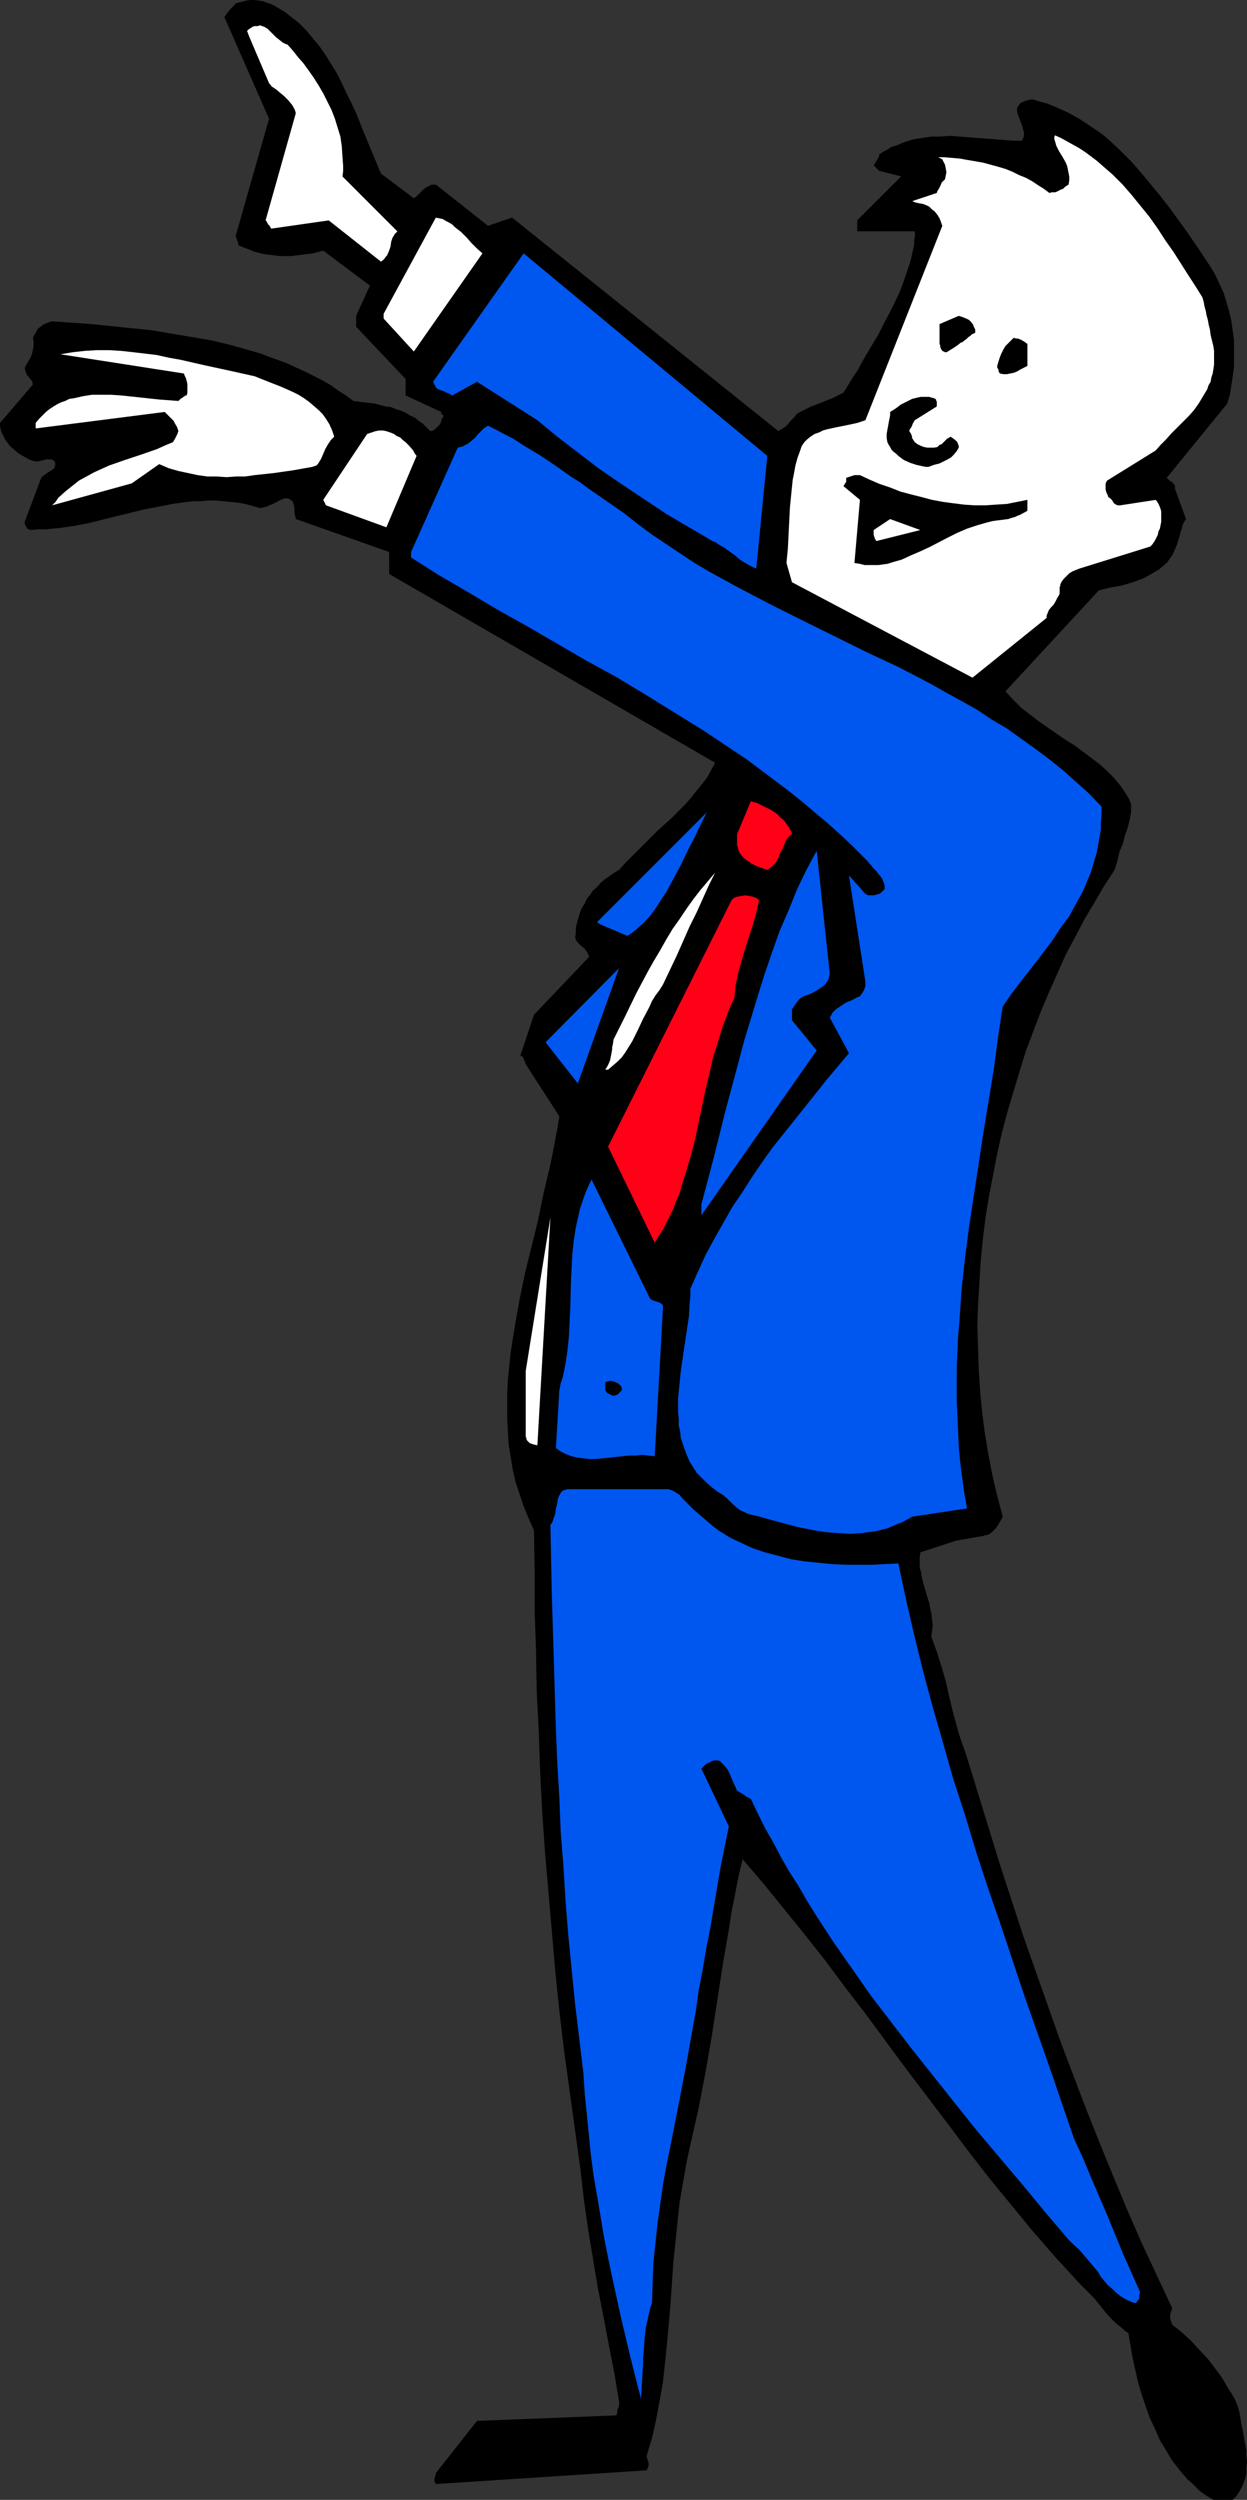<?xml version="1.0" encoding="UTF-8" standalone="no"?>
<svg
   version="1.0"
   width="77.667mm"
   height="155.668mm"
   id="svg25"
   sodipodi:docname="Man Reaching 3.wmf"
   xmlns:inkscape="http://www.inkscape.org/namespaces/inkscape"
   xmlns:sodipodi="http://sodipodi.sourceforge.net/DTD/sodipodi-0.dtd"
   xmlns="http://www.w3.org/2000/svg"
   xmlns:svg="http://www.w3.org/2000/svg">
  <rect width="100%" height="100%" fill="#333333" stroke="none"/>
  <sodipodi:namedview
     id="namedview25"
     pagecolor="#ffffff"
     bordercolor="#000000"
     borderopacity="0.25"
     inkscape:showpageshadow="2"
     inkscape:pageopacity="0.0"
     inkscape:pagecheckerboard="0"
     inkscape:deskcolor="#d1d1d1"
     inkscape:document-units="mm" />
  <defs
     id="defs1">
    <pattern
       id="WMFhbasepattern"
       patternUnits="userSpaceOnUse"
       width="6"
       height="6"
       x="0"
       y="0" />
  </defs>
  <path
     style="fill:#000000;fill-opacity:1;fill-rule:evenodd;stroke:none"
     d="m 0,100.186 0.162,0.808 0.162,0.646 0.323,0.646 0.323,0.646 0.323,0.646 0.485,0.646 0.485,0.646 0.485,0.485 0.646,0.485 0.485,0.485 0.646,0.485 0.808,0.485 1.454,0.808 0.808,0.323 0.808,0.162 h 0.646 l 0.646,-0.162 0.646,-0.162 0.646,-0.162 h 0.485 0.485 l 0.485,0.162 0.162,0.162 0.323,0.162 v 0.323 l 0.162,0.323 -0.162,0.323 v 0.323 l -0.323,0.485 -0.485,0.323 -1.292,0.808 -0.646,0.485 -0.485,0.485 -3.877,10.342 v 0.485 l 0.162,0.323 0.162,0.323 0.162,0.323 0.162,0.162 0.162,0.162 h 0.323 l 0.162,0.162 1.777,-0.162 h 1.777 l 3.393,-0.323 3.393,-0.485 3.393,-0.646 3.231,-0.808 3.231,-0.808 6.624,-1.616 3.393,-0.646 3.231,-0.646 3.393,-0.485 1.616,-0.162 h 1.777 l 1.616,-0.162 h 1.777 l 1.777,0.162 1.616,0.162 1.777,0.162 1.777,0.323 1.777,0.485 1.777,0.485 0.808,-0.162 0.646,-0.162 1.131,-0.485 1.131,-0.485 0.808,-0.485 0.808,-0.323 0.323,-0.162 h 0.323 0.323 0.323 l 0.323,0.162 0.162,0.162 0.485,0.323 0.162,0.323 0.162,0.485 0.162,0.646 v 1.293 l 0.162,0.646 0.162,0.808 21.971,7.756 v 5.171 l 76.738,44.438 -0.969,1.778 -0.969,1.778 -1.292,1.616 -1.292,1.616 -1.292,1.616 -1.454,1.616 -3.07,3.07 -3.231,2.909 -3.07,3.07 -3.07,3.07 -1.454,1.454 -1.454,1.616 -1.131,0.646 -1.131,0.808 -1.131,0.808 -0.969,0.808 -0.808,0.97 -0.969,0.808 -0.646,0.97 -0.808,0.97 -0.485,1.131 -0.646,0.97 -0.485,1.131 -0.323,1.131 -0.323,1.131 -0.323,1.293 v 1.131 l -0.162,1.293 0.162,0.323 v 0.162 l 0.485,0.646 0.485,0.485 1.131,0.97 0.485,0.646 0.323,0.646 0.162,0.323 v 0.323 l -12.924,13.574 -3.231,9.695 h 0.323 l 0.162,0.162 0.162,0.162 0.162,0.162 v 0.323 l 0.162,0.323 0.162,0.162 v 0.162 l 0.162,0.485 7.916,12.281 -0.485,2.909 -1.131,5.979 -0.646,3.07 -1.454,6.14 -1.292,6.302 -3.07,12.443 -1.292,6.302 -1.131,6.302 -0.485,3.07 -0.485,3.07 -0.323,3.232 -0.323,3.07 -0.162,3.07 v 3.07 3.07 l 0.162,3.07 0.162,2.909 0.485,3.07 0.485,2.909 0.646,2.909 0.969,2.909 0.969,2.909 1.131,2.747 1.292,2.909 0.162,9.534 v 9.372 l 0.323,9.534 0.162,9.534 0.485,9.372 0.323,9.534 0.485,9.372 0.646,9.372 0.808,9.372 0.808,9.372 0.808,9.372 0.969,9.372 1.131,9.534 1.292,9.372 1.292,9.372 1.292,9.372 0.808,7.11 0.969,6.787 1.131,6.787 1.131,6.787 1.292,6.625 1.292,6.787 1.292,6.625 1.131,6.787 v 0.97 l -0.323,0.808 -0.162,0.808 v 0.323 l -0.162,0.323 -32.796,1.293 -9.693,12.281 v 0.162 l -0.162,0.646 -0.162,0.485 v 0.323 0.323 l 0.162,0.323 0.162,0.323 49.597,-3.232 0.162,-0.323 0.162,-0.323 0.162,-0.323 v -0.485 -0.323 l -0.162,-0.485 -0.162,-0.485 -0.162,-0.485 0.646,-2.262 0.646,-2.101 0.485,-2.101 0.485,-2.262 0.808,-4.363 0.808,-4.525 0.485,-4.525 0.485,-4.686 0.808,-9.211 0.646,-9.534 0.485,-4.686 0.485,-4.686 0.485,-4.686 0.808,-4.686 0.808,-4.686 0.969,-4.525 0.969,-4.201 0.969,-4.363 0.808,-4.201 0.808,-4.201 1.454,-8.403 1.292,-8.403 1.292,-8.403 1.454,-8.403 0.646,-4.201 0.808,-4.04 0.808,-4.201 0.969,-4.04 4.847,5.656 4.847,5.979 4.847,5.979 4.847,6.14 4.685,6.302 4.847,6.302 9.532,12.927 9.693,12.766 4.847,6.464 5.008,6.464 5.17,6.302 5.17,6.302 5.493,6.302 5.493,5.979 0.808,0.808 0.969,0.97 1.616,1.616 1.292,1.616 1.292,1.616 1.292,1.454 1.292,1.293 1.454,1.131 0.646,0.646 0.808,0.485 0.485,2.747 0.485,2.909 0.646,2.909 0.646,2.909 0.808,2.747 0.969,2.909 0.969,2.747 1.292,2.747 1.131,2.585 1.454,2.424 1.454,2.424 1.777,2.262 0.808,0.97 0.969,1.131 0.969,0.808 0.969,0.97 0.969,0.97 1.131,0.808 0.969,0.646 1.131,0.646 h 4.524 l 0.485,-0.485 0.485,-0.485 0.808,-1.293 0.646,-1.293 0.485,-1.293 0.323,-1.293 v -1.454 l 0.162,-1.293 -0.162,-1.454 v -1.454 l -0.323,-1.454 -0.485,-2.909 -0.323,-1.454 -0.485,-2.909 -0.323,-1.293 -0.646,-1.616 -0.808,-1.454 -0.969,-1.454 -0.808,-1.454 -0.808,-1.293 -0.969,-1.293 -0.969,-1.293 -0.969,-1.293 -2.1,-2.262 -2.1,-2.262 -2.1,-1.939 -2.262,-1.778 -0.162,-0.485 -0.162,-0.485 -0.162,-0.485 v -0.485 -0.485 l 0.162,-0.485 0.162,-0.485 0.162,-0.485 -3.554,-7.595 -3.554,-7.595 -3.393,-7.756 -3.231,-7.756 -3.231,-7.918 -3.231,-8.08 -3.07,-8.08 -3.07,-8.08 -2.908,-8.241 -2.908,-8.241 -2.908,-8.241 -2.746,-8.403 -2.746,-8.403 -2.585,-8.403 -2.585,-8.403 -2.585,-8.403 -0.646,-1.939 -0.646,-1.778 -0.646,-1.939 -0.485,-1.778 -0.969,-3.555 -0.808,-3.393 -0.808,-3.555 -0.969,-3.393 -1.131,-3.555 -0.646,-1.778 -0.646,-1.778 0.162,-1.454 0.162,-1.293 -0.162,-1.293 -0.162,-1.454 -0.323,-1.293 -0.162,-1.131 -0.808,-2.585 -0.646,-2.262 -0.323,-1.293 -0.162,-1.131 -0.323,-1.131 v -1.293 -1.131 l 0.162,-1.131 8.401,-2.747 6.462,-1.131 0.323,-0.162 h 0.485 l 0.646,-0.323 0.646,-0.485 0.646,-0.646 0.485,-0.646 0.485,-0.808 0.485,-0.808 0.323,-0.646 -1.292,-4.848 -1.131,-4.848 -0.969,-5.009 -0.808,-4.848 -0.646,-5.009 -0.485,-5.009 -0.323,-5.171 -0.162,-5.009 -0.162,-5.171 0.162,-5.009 0.323,-5.171 0.323,-5.171 0.485,-5.009 0.646,-5.171 0.808,-5.009 0.969,-5.009 0.969,-5.009 1.131,-5.009 1.292,-4.848 1.454,-4.848 1.454,-4.848 1.454,-4.686 1.777,-4.686 1.777,-4.686 1.939,-4.525 1.939,-4.363 1.939,-4.363 2.262,-4.201 2.1,-4.04 2.423,-4.04 2.262,-3.878 2.423,-3.717 0.646,-2.101 0.485,-2.101 0.808,-1.939 0.485,-1.939 0.646,-1.778 0.485,-1.939 0.323,-1.778 v -0.97 -0.97 l -0.485,-1.131 -0.646,-1.131 -0.646,-0.97 -0.646,-0.97 -1.616,-1.939 -1.616,-1.616 -1.777,-1.616 -1.939,-1.454 -1.939,-1.454 -1.939,-1.454 -2.1,-1.293 -2.1,-1.454 -2.1,-1.454 -2.1,-1.454 -2.1,-1.616 -2.1,-1.616 -1.939,-1.939 -1.777,-1.939 21.971,-23.754 2.585,-0.646 2.746,-0.485 2.746,-0.808 1.292,-0.485 1.292,-0.485 1.131,-0.646 1.131,-0.646 1.131,-0.646 0.969,-0.808 0.969,-0.808 0.808,-1.131 0.646,-0.97 0.485,-1.131 0.485,-1.131 0.323,-1.131 0.162,-0.485 0.162,-0.485 0.162,-0.808 0.323,-0.808 0.162,-0.808 0.323,-0.646 0.485,-0.808 -2.585,-7.11 v -0.485 -0.323 l -0.162,-0.162 -0.323,-0.323 -0.162,-0.323 -0.485,-0.162 -0.323,-0.323 -0.485,-0.485 14.217,-17.452 0.646,-2.101 0.323,-2.101 0.323,-2.101 0.323,-2.262 v -2.101 -2.262 -2.101 l -0.323,-2.262 -0.323,-2.262 -0.485,-2.101 -0.646,-2.262 -0.646,-2.101 -0.969,-2.101 -0.969,-2.101 -1.131,-1.939 -1.292,-1.939 -1.939,-2.909 -2.1,-3.07 -4.2,-5.817 -2.262,-2.909 -2.262,-2.747 -2.262,-2.747 -2.423,-2.747 -2.423,-2.424 -2.585,-2.424 -1.292,-1.131 -1.292,-0.97 -2.908,-1.939 -1.454,-0.97 -1.454,-0.808 -1.454,-0.808 -3.231,-1.454 -1.616,-0.646 -1.777,-0.485 -1.616,-0.485 h -0.485 l -0.646,0.162 -0.646,0.162 -0.323,0.162 -0.485,0.162 -0.485,0.323 -0.323,0.485 -0.323,0.485 v 0.485 0.485 l 0.162,0.646 0.485,1.131 0.162,0.646 0.323,0.646 0.323,1.293 0.162,0.485 v 0.646 l -0.162,0.646 -0.323,0.646 h -2.1 l -2.1,-0.162 -4.2,-0.323 -4.362,-0.323 -2.1,-0.162 -2.1,-0.162 -2.262,0.162 h -2.1 l -2.1,0.323 -2.1,0.323 -2.1,0.646 -1.939,0.808 -1.131,0.323 -0.969,0.646 -0.969,0.485 -0.969,0.646 v 0.162 0.323 l -0.323,0.485 -0.162,0.323 -0.323,0.485 -0.162,0.323 -0.323,0.485 1.292,1.293 5.17,1.293 -10.339,10.342 v 2.585 h 13.571 v 1.131 l -0.162,0.97 v 1.131 l -0.323,1.293 -0.485,2.262 -0.808,2.424 -0.808,2.424 -0.969,2.585 -1.131,2.424 -1.292,2.585 -1.292,2.424 -1.292,2.585 -2.908,4.848 -1.292,2.262 -0.646,1.293 -0.808,1.131 -1.292,2.101 -1.292,2.101 -1.292,0.646 -1.292,0.646 -2.423,0.97 -2.585,0.97 -1.292,0.646 -1.292,0.646 -0.808,0.485 -0.485,0.646 -1.131,1.131 -0.485,0.646 -0.646,0.646 -0.808,0.485 -0.808,0.485 -62.683,-50.255 -5.654,1.939 -12.278,-9.695 h -0.485 -0.485 l -0.646,0.323 -0.646,0.323 -0.646,0.485 -0.969,0.97 -0.646,0.646 -0.646,0.485 -7.755,-5.817 L 87.724,36.196 85.785,31.51 83.847,26.663 82.716,24.239 81.585,21.976 80.454,19.553 79.323,17.29 78.031,15.19 76.738,13.089 75.284,10.988 73.669,9.049 72.053,7.11 70.276,5.333 68.822,4.201 67.207,2.909 65.591,1.939 64.783,1.454 63.814,0.97 62.845,0.646 62.037,0.323 61.068,0.162 59.937,0 H 58.967 L 57.837,0.162 56.706,0.485 55.413,0.808 55.252,1.131 54.929,1.454 54.121,2.262 53.475,3.07 52.828,4.04 63.329,27.955 55.413,55.749 h 0.162 v 0.162 l 0.162,0.162 V 56.395 l 0.323,0.646 v 0.323 0.323 l 1.131,0.485 1.292,0.485 1.131,0.485 1.131,0.323 1.292,0.323 1.292,0.162 1.292,0.162 1.292,0.162 h 1.292 1.292 l 1.292,-0.162 1.292,-0.162 1.292,-0.162 1.292,-0.162 1.292,-0.323 1.131,-0.323 10.986,8.241 -3.231,7.11 v 2.585 l 11.632,12.281 v 3.878 l 8.401,3.878 v 0.323 0 l 0.162,0.323 h 0.162 l 0.162,0.162 v 0 0.162 0.162 l -0.162,0.162 -0.162,0.323 -0.162,0.323 v 0.323 l -0.162,0.323 -0.162,0.323 -0.323,0.323 -0.323,0.323 -0.485,0.485 -0.485,0.323 -0.646,0.162 -0.969,-0.97 -0.808,-0.808 -0.969,-0.646 -0.969,-0.808 -1.131,-0.485 -0.969,-0.646 -1.131,-0.485 -1.131,-0.323 -1.131,-0.485 -1.292,-0.162 -2.423,-0.646 -2.585,-0.323 -2.585,-0.323 -1.777,-1.293 -1.777,-1.131 -1.777,-1.293 -1.939,-1.131 -1.939,-0.97 -1.939,-0.97 -2.1,-0.97 -2.1,-0.97 -2.1,-0.808 -2.262,-0.808 -2.1,-0.808 -2.262,-0.646 -4.524,-1.293 -4.685,-1.131 -4.685,-0.808 -4.847,-0.808 -4.685,-0.808 -4.847,-0.485 -4.685,-0.485 -4.685,-0.485 -4.685,-0.323 -4.524,-0.323 -0.646,0.162 -0.808,0.323 -0.646,0.323 -0.646,0.485 -0.646,0.485 -0.323,0.646 -0.485,0.808 -0.323,0.646 0.162,0.97 v 0.97 l -0.162,0.808 -0.162,0.808 -0.323,0.97 -0.969,1.616 -0.485,0.97 0.162,0.646 0.162,0.485 0.162,0.485 0.323,0.323 0.646,0.808 0.323,0.485 0.162,0.646 L 0,99.54 Z"
     id="path1" />
  <path
     style="fill:#ffffff;fill-opacity:1;fill-rule:evenodd;stroke:none"
     d="m 8.401,100.186 v 0.646 l 30.372,-3.878 0.323,0.323 0.323,0.323 0.485,0.485 0.485,0.485 0.485,0.485 0.323,0.646 0.485,0.808 0.323,0.97 -0.162,0.323 v 0.162 l -0.323,0.646 -0.162,0.323 -0.162,0.323 -0.485,0.808 -1.939,0.808 -1.777,0.808 -3.716,1.293 -1.939,0.646 -1.939,0.646 -3.716,1.293 -1.777,0.808 -1.777,0.808 -1.777,0.97 -1.777,0.97 -1.616,1.293 -1.616,1.293 -1.616,1.454 -0.646,0.97 -0.808,0.808 v 0 l 18.74,-5.171 6.462,-4.525 2.262,0.97 2.262,0.646 2.262,0.485 2.262,0.485 2.262,0.323 h 2.262 l 2.262,0.162 2.262,-0.162 h 2.1 l 2.262,-0.323 4.524,-0.485 4.524,-0.646 4.524,-0.808 0.485,-0.162 0.485,-0.162 0.323,-0.323 0.323,-0.485 0.485,-0.808 0.485,-1.131 0.485,-1.131 0.646,-1.131 0.646,-0.97 0.323,-0.323 0.485,-0.485 -0.485,-1.454 -0.646,-1.454 -0.808,-1.293 -0.808,-1.131 -0.969,-0.97 -1.131,-0.97 -1.131,-0.97 -1.131,-0.808 -1.292,-0.808 -1.292,-0.646 -1.454,-0.646 -1.454,-0.646 -2.908,-1.131 -3.231,-1.293 -5.816,-1.293 -5.978,-1.293 -5.654,-1.293 -2.746,-0.485 -2.908,-0.646 -2.746,-0.323 -2.746,-0.323 -2.908,-0.323 -2.746,-0.162 h -2.908 l -2.746,0.162 -2.908,0.323 -2.908,0.485 29.08,4.525 0.162,0.485 0.323,0.646 0.162,0.646 0.162,0.646 v 0.646 0.646 0.808 l -0.162,0.646 H 43.62 l -0.162,0.162 -0.485,0.323 -0.485,0.323 -0.485,0.485 -2.1,-0.162 -2.262,-0.162 -4.524,-0.485 -4.524,-0.485 -2.423,-0.162 h -2.262 -2.262 l -2.1,0.323 -2.1,0.485 -1.131,0.162 -0.969,0.485 -0.969,0.323 -0.969,0.485 -0.808,0.485 -0.969,0.646 -0.808,0.646 -0.808,0.808 -0.808,0.808 -0.808,0.97 z"
     id="path2" />
  <path
     style="fill:#ffffff;fill-opacity:1;fill-rule:evenodd;stroke:none"
     d="m 58.644,8.564 4.685,10.988 0.646,0.808 0.969,0.646 0.969,0.808 0.969,0.808 0.969,0.97 0.808,0.97 0.323,0.485 0.485,0.97 0.162,0.646 -7.108,25.208 0.162,0.162 0.162,0.162 v 0.162 l 0.162,0.162 v 0.162 l 0.162,0.162 0.162,0.162 0.162,0.162 0.162,0.323 0.162,0.323 13.571,-1.939 12.278,9.695 0.485,-0.323 0.323,-0.323 0.323,-0.485 0.323,-0.323 0.485,-1.131 0.323,-0.97 0.162,-1.131 0.323,-0.97 0.323,-0.485 0.162,-0.323 0.323,-0.323 0.323,-0.323 -12.924,-12.927 0.162,-1.293 V 39.105 L 80.616,36.843 80.454,34.419 80.131,32.157 79.485,30.056 78.839,27.955 78.031,25.855 77.062,23.915 76.092,21.976 74.961,20.037 73.83,18.26 72.7,16.644 71.407,14.866 70.115,13.412 68.984,11.958 67.691,10.503 67.207,10.342 66.56,10.019 65.753,9.372 64.945,8.726 64.299,8.08 63.652,7.433 63.006,6.787 62.198,6.302 61.714,6.14 61.229,5.979 h -0.162 l -0.323,0.162 h -0.485 -0.323 l -0.485,0.162 -0.485,0.323 -0.485,0.323 -0.323,0.323 z"
     id="path3" />
  <path
     style="fill:#ffffff;fill-opacity:1;fill-rule:evenodd;stroke:none"
     d="m 76.738,118.931 14.217,5.171 7.108,-16.805 -0.485,-0.646 -0.323,-0.646 -1.131,-1.293 -0.646,-0.646 -0.646,-0.485 -0.646,-0.646 -0.808,-0.323 -0.646,-0.485 -0.808,-0.323 -0.969,-0.323 -0.808,-0.162 h -0.969 l -0.808,0.162 -0.969,0.323 -0.969,0.323 -10.339,15.513 z"
     id="path4" />
  <path
     style="fill:#ffffff;fill-opacity:1;fill-rule:evenodd;stroke:none"
     d="m 90.309,73.847 v 1.131 l 7.108,7.756 16.155,-23.108 -1.292,-1.131 -1.292,-1.293 -1.131,-1.293 -1.292,-1.293 -1.454,-1.131 -0.646,-0.646 -0.808,-0.485 -0.646,-0.323 -0.808,-0.485 -0.808,-0.162 -0.808,-0.162 z"
     id="path5" />
  <path
     style="fill:#0057f0;fill-opacity:1;fill-rule:evenodd;stroke:none"
     d="m 96.771,129.919 v 1.293 l 6.624,4.201 6.947,4.04 6.785,4.04 6.947,3.878 13.894,8.08 7.108,3.878 6.947,4.201 6.785,4.201 6.785,4.201 6.785,4.525 3.393,2.262 3.231,2.424 3.231,2.424 3.231,2.424 3.231,2.585 3.07,2.585 3.07,2.585 3.07,2.747 2.908,2.747 2.908,2.909 0.485,0.485 0.485,0.646 0.485,0.485 0.323,0.485 0.808,0.808 0.646,0.808 0.646,0.808 0.323,0.808 0.323,0.808 v 0.97 l -0.323,0.323 -0.485,0.485 -0.485,0.323 -0.646,0.162 -0.646,0.162 h -0.646 -0.646 l -0.646,-0.323 -3.877,-4.363 3.877,25.047 v 0.485 0.485 l -0.323,0.97 -0.485,0.808 -0.485,0.646 -0.808,0.323 -0.808,0.485 -1.131,0.485 -0.485,0.162 -0.485,0.323 -0.969,0.646 -0.969,0.646 -0.485,0.485 -0.323,0.323 -0.323,0.646 -0.323,0.485 4.524,8.403 -5.17,6.14 -5.008,6.302 -2.585,3.232 -2.585,3.232 -2.585,3.232 -2.423,3.393 -2.423,3.555 -2.262,3.555 -2.423,3.555 -2.1,3.717 -2.1,3.717 -2.1,3.878 -1.777,3.878 -1.777,4.04 v 1.616 l -0.162,1.454 -0.162,3.232 -0.485,3.232 -0.485,3.232 -0.969,6.625 -0.323,3.232 -0.323,3.232 v 1.616 1.616 l 0.162,1.454 v 1.616 l 0.323,1.454 0.162,1.454 0.485,1.454 0.485,1.454 0.485,1.293 0.646,1.454 0.808,1.293 0.808,1.293 1.131,1.131 1.131,1.131 1.292,1.131 1.454,1.131 1.131,0.646 0.969,0.808 0.808,0.808 0.808,0.808 0.808,0.646 0.808,0.646 0.808,0.323 0.969,0.485 2.1,0.485 2.262,0.646 2.423,0.646 2.423,0.646 2.423,0.646 2.423,0.485 2.423,0.485 2.585,0.323 2.423,0.162 2.585,0.162 2.585,-0.162 2.423,-0.323 1.131,-0.162 1.292,-0.323 1.292,-0.323 1.131,-0.485 1.131,-0.485 1.292,-0.485 1.131,-0.646 1.131,-0.646 12.924,-1.939 -0.646,-3.717 -0.485,-3.555 -0.485,-3.717 -0.323,-3.555 -0.162,-3.717 -0.162,-3.717 -0.162,-3.555 v -3.717 -3.717 l 0.162,-3.717 0.162,-3.717 0.323,-3.717 0.485,-7.272 0.808,-7.433 0.969,-7.433 1.131,-7.433 2.262,-14.866 2.423,-14.705 0.969,-7.433 1.131,-7.433 1.777,-2.585 1.939,-2.585 4.039,-5.171 4.039,-5.333 1.777,-2.747 1.939,-2.585 1.616,-2.909 1.616,-2.909 0.646,-1.454 0.646,-1.616 0.646,-1.454 0.485,-1.616 0.485,-1.616 0.485,-1.616 0.323,-1.778 0.323,-1.778 0.323,-1.778 v -1.778 l 0.162,-1.778 v -1.939 l -2.908,-3.07 -3.07,-2.747 -3.07,-2.747 -3.231,-2.585 -3.231,-2.424 -3.393,-2.424 -3.393,-2.424 -3.554,-2.101 -3.393,-2.262 -3.716,-2.101 -3.554,-1.939 -3.716,-2.101 -7.432,-3.878 -7.593,-3.555 -15.025,-7.433 -7.432,-3.717 -7.432,-3.878 -3.554,-1.939 -3.554,-1.939 -3.554,-2.101 -3.393,-2.262 -3.393,-2.262 -3.393,-2.262 -3.231,-2.424 -3.07,-2.424 -4.2,-2.909 -4.2,-2.909 -1.939,-1.454 -2.1,-1.293 -3.877,-2.747 -3.877,-2.585 -4.039,-2.424 -1.939,-1.293 -1.939,-0.97 -2.1,-1.131 -1.939,-0.97 -0.969,0.646 -0.646,0.646 -0.808,0.808 -0.646,0.808 -0.808,0.646 -0.969,0.808 -0.485,0.162 -0.485,0.323 -0.646,0.162 -0.646,0.162 z"
     id="path6" />
  <path
     style="fill:#0057f0;fill-opacity:1;fill-rule:evenodd;stroke:none"
     d="m 102.587,91.137 0.323,0.323 0.323,0.162 0.323,0.162 0.485,0.162 0.485,0.162 0.646,0.323 0.485,0.162 0.808,0.485 5.816,-3.232 14.217,9.049 4.685,3.878 4.847,3.717 4.847,3.717 5.17,3.555 5.331,3.555 5.331,3.555 5.493,3.232 5.493,3.232 0.808,0.323 0.646,0.485 1.454,0.808 1.292,0.97 1.131,0.808 1.131,0.97 1.292,0.808 1.131,0.646 0.646,0.323 0.808,0.323 2.585,-26.501 -57.352,-47.669 -21.325,30.218 z"
     id="path7" />
  <path
     style="fill:#000000;fill-opacity:1;fill-rule:evenodd;stroke:none"
     d="m 111.634,579.466 27.626,-2.585 -0.162,-0.485 -0.323,-0.646 -0.808,-0.646 -0.323,-0.323 -0.808,-0.323 -1.131,-0.323 -1.131,-0.323 -1.292,-0.162 -1.292,-0.162 h -1.454 -1.292 -2.908 -1.454 -1.292 l -1.131,0.162 h -1.292 l -1.777,0.323 -1.616,0.323 -1.454,0.323 -1.454,0.646 -1.131,0.646 -1.131,0.808 -0.808,0.97 -0.485,0.485 -0.323,0.646 z"
     id="path8" />
  <path
     style="fill:#ffffff;fill-opacity:1;fill-rule:evenodd;stroke:none"
     d="m 123.751,322.697 v 15.513 l 0.162,0.162 v 0.323 l 0.162,0.323 0.323,0.323 0.323,0.323 0.485,0.162 0.485,0.162 0.808,0.162 3.07,-53.648 z"
     id="path9" />
  <path
     style="fill:#0057f0;fill-opacity:1;fill-rule:evenodd;stroke:none"
     d="m 128.921,245.942 7.108,9.049 9.693,-27.147 -17.286,17.452 z"
     id="path10" />
  <path
     style="fill:#0057f0;fill-opacity:1;fill-rule:evenodd;stroke:none"
     d="m 129.567,358.894 0.323,15.998 0.485,15.998 0.485,16.159 0.323,7.918 0.485,8.08 0.323,8.08 0.646,8.08 0.485,8.08 0.646,8.08 0.808,8.241 0.808,8.08 0.969,8.08 0.969,8.08 0.323,4.848 0.485,4.848 0.485,4.848 0.485,4.848 0.646,4.848 0.808,4.686 0.808,4.848 0.808,4.848 0.969,4.848 0.969,4.686 2.1,9.534 2.262,9.534 2.423,9.534 0.162,-2.747 0.162,-2.747 0.162,-2.747 v -1.454 l 0.162,-1.454 0.162,-2.747 0.323,-2.909 0.323,-1.454 0.323,-1.454 0.323,-1.454 0.485,-1.454 0.162,-4.686 0.162,-4.686 0.485,-4.686 0.485,-4.525 0.646,-4.686 0.646,-4.525 0.808,-4.525 0.969,-4.686 1.777,-9.049 1.777,-9.211 1.616,-9.049 0.808,-4.525 0.646,-4.686 0.485,-2.424 0.485,-2.585 0.808,-4.848 0.969,-4.848 0.808,-4.848 1.616,-9.534 0.969,-4.848 0.969,-4.686 -6.462,-13.574 0.323,-0.323 0.323,-0.323 0.323,-0.323 0.485,-0.323 0.485,-0.162 0.485,-0.323 0.646,-0.162 h 0.808 l 0.485,0.162 0.323,0.323 0.808,0.808 0.646,0.808 0.485,0.97 0.808,1.939 0.969,2.101 0.808,0.485 0.808,0.485 0.646,0.485 0.969,0.485 1.616,3.393 1.777,3.555 1.939,3.393 1.777,3.393 1.939,3.393 2.1,3.232 1.939,3.393 2.1,3.393 4.2,6.464 4.524,6.464 4.524,6.464 4.847,6.302 4.847,6.302 5.008,6.302 5.008,6.302 5.17,6.464 5.331,6.302 5.331,6.302 5.331,6.464 5.493,6.464 1.131,1.131 1.292,1.131 0.969,1.131 0.969,1.131 0.808,0.97 0.969,1.131 0.808,0.97 0.646,1.131 1.616,1.939 0.969,0.808 0.808,0.808 0.969,0.808 0.969,0.646 1.292,0.646 1.131,0.485 h 0.485 l 0.323,-0.323 0.162,-0.323 0.323,-0.323 v -0.97 l 0.162,-0.323 v -0.323 l -1.939,-4.363 -1.939,-4.363 -3.716,-9.049 -1.939,-4.525 -1.939,-4.525 -1.939,-4.686 -2.1,-4.525 -5.816,-16.967 -5.978,-16.967 -5.654,-16.967 -2.908,-8.403 -2.746,-8.403 -2.585,-8.564 -2.746,-8.403 -2.423,-8.564 -2.423,-8.403 -2.262,-8.403 -2.1,-8.564 -1.939,-8.403 -1.777,-8.403 -3.07,0.162 -3.07,0.162 h -3.231 -3.07 l -3.231,-0.162 -3.231,-0.323 -3.231,-0.323 -3.07,-0.485 -3.07,-0.808 -3.07,-0.808 -1.454,-0.485 -1.454,-0.485 -1.454,-0.646 -1.292,-0.646 -1.454,-0.646 -1.292,-0.646 -1.292,-0.808 -1.292,-0.808 -1.292,-0.97 -1.131,-0.97 -1.131,-0.97 -1.131,-0.97 -1.131,-0.97 -0.969,-0.97 -0.969,-0.97 -0.323,-0.323 -0.485,-0.485 -0.646,-0.808 -0.808,-0.485 -0.808,-0.485 -0.969,-0.323 h -23.749 l -0.646,0.162 -0.485,0.162 -0.323,0.323 -0.323,0.485 -0.162,0.323 -0.323,0.646 -0.162,1.131 -0.323,1.293 -0.162,1.293 -0.485,1.293 -0.162,0.646 z"
     id="path11" />
  <path
     style="fill:#0057f0;fill-opacity:1;fill-rule:evenodd;stroke:none"
     d="m 131.667,327.222 -0.808,13.574 0.646,0.485 0.485,0.323 0.646,0.323 0.646,0.323 1.292,0.485 1.292,0.323 1.454,0.162 1.454,0.162 h 1.454 l 1.616,-0.162 3.07,-0.323 3.07,-0.323 h 1.616 l 1.616,-0.162 1.454,0.162 1.454,0.162 1.939,-34.904 v -0.323 -0.162 l -0.162,-0.323 -0.162,-0.162 -0.485,-0.323 -0.485,-0.162 -1.131,-0.323 -0.485,-0.323 -0.162,-0.162 -0.162,-0.323 -13.571,-27.632 -0.646,1.293 -0.646,1.454 -0.485,1.293 -0.485,1.454 -0.485,1.454 -0.323,1.454 -0.646,2.909 -0.485,3.07 -0.323,3.07 -0.162,3.232 -0.162,3.07 -0.162,6.464 -0.162,3.232 -0.162,3.393 -0.323,3.232 -0.485,3.232 -0.646,3.232 -0.485,1.454 z"
     id="path12" />
  <path
     style="fill:#0057f0;fill-opacity:1;fill-rule:evenodd;stroke:none"
     d="m 141.199,217.502 6.462,2.747 0.808,-0.485 0.646,-0.485 0.646,-0.485 0.646,-0.646 0.808,-0.646 0.646,-0.646 1.292,-1.454 1.292,-1.778 1.131,-1.778 1.292,-1.939 1.131,-2.101 2.262,-4.201 2.1,-4.363 1.131,-2.101 0.969,-2.101 0.969,-1.939 0.969,-1.939 -25.849,25.855 z"
     id="path13" />
  <path
     style="fill:#ffffff;fill-opacity:1;fill-rule:evenodd;stroke:none"
     d="m 143.137,251.759 1.131,-0.97 1.131,-0.97 0.969,-0.97 0.808,-1.131 0.808,-1.293 0.808,-1.293 1.292,-2.585 1.292,-2.747 1.454,-2.747 0.646,-1.454 0.808,-1.293 0.969,-1.293 0.808,-1.293 1.616,-3.393 1.616,-3.393 3.07,-6.948 1.616,-3.232 1.454,-3.232 1.454,-3.232 1.454,-2.909 -1.777,2.101 -1.777,2.101 -1.616,2.101 -1.616,2.262 -1.616,2.424 -1.616,2.262 -1.454,2.424 -1.454,2.585 -1.454,2.424 -1.454,2.585 -2.746,5.171 -2.585,5.332 -2.746,5.494 -0.162,1.131 -0.162,0.646 v 0.485 l -0.162,0.97 -0.162,0.808 -0.162,0.808 -0.323,0.808 -0.323,0.646 -0.485,0.808 z"
     id="path14" />
  <path
     style="fill:#000000;fill-opacity:1;fill-rule:evenodd;stroke:none"
     d="m 142.491,327.222 0.162,0.162 v 0.162 l 0.162,0.162 0.162,0.162 0.323,0.162 0.323,0.162 0.323,0.162 0.485,0.162 0.485,-0.162 0.485,-0.162 0.485,-0.485 0.485,-0.485 v -0.323 -0.323 l -0.162,-0.323 -0.162,-0.162 -0.485,-0.485 -0.646,-0.323 -0.485,-0.162 -0.808,-0.162 -0.485,0.162 -0.646,0.162 z"
     id="path15" />
  <path
     style="fill:#ff0017;fill-opacity:1;fill-rule:evenodd;stroke:none"
     d="m 143.137,269.857 10.986,22.623 0.969,-1.616 0.969,-1.454 0.808,-1.616 0.808,-1.616 0.808,-1.616 0.646,-1.778 0.808,-1.778 0.485,-1.778 1.131,-3.555 1.131,-3.878 0.969,-3.717 0.808,-3.878 0.808,-3.878 0.808,-3.878 0.969,-3.878 0.808,-3.717 1.131,-3.555 1.131,-3.717 0.646,-1.616 0.646,-1.778 0.646,-1.616 0.808,-1.616 0.162,-1.616 0.162,-1.616 0.323,-1.454 0.323,-1.454 0.808,-2.909 0.808,-2.747 1.777,-5.494 0.808,-2.909 0.323,-1.454 0.323,-1.454 -0.646,-0.485 -0.808,-0.323 -0.808,-0.162 -0.969,-0.162 -0.969,0.162 -0.969,0.162 -0.808,0.323 -0.485,0.485 z"
     id="path16" />
  <path
     style="fill:#0057f0;fill-opacity:1;fill-rule:evenodd;stroke:none"
     d="m 165.109,283.431 v 2.585 l 27.141,-38.782 -5.816,-7.11 v -2.585 l 0.323,-0.485 0.323,-0.485 0.485,-0.646 0.323,-0.485 0.485,-0.485 0.808,-0.485 0.969,-0.323 1.131,-0.485 1.131,-0.646 0.969,-0.646 0.485,-0.323 0.485,-0.485 0.323,-0.485 0.323,-0.485 0.162,-0.646 0.162,-0.808 -3.07,-28.925 -2.423,4.525 -2.262,4.686 -1.939,4.848 -2.1,4.848 -1.777,5.009 -1.777,5.171 -1.616,5.171 -1.616,5.333 -1.616,5.333 -1.454,5.494 -2.908,10.827 -2.746,10.988 z"
     id="path17" />
  <path
     style="fill:#ff0017;fill-opacity:1;fill-rule:evenodd;stroke:none"
     d="m 173.51,196.333 v 2.585 l 0.162,0.485 0.162,0.646 0.162,0.485 0.323,0.485 0.646,0.808 0.808,0.646 0.969,0.646 1.131,0.646 1.292,0.485 1.454,0.485 0.485,-0.323 0.485,-0.323 0.485,-0.485 0.485,-0.485 0.646,-1.131 0.485,-1.293 0.646,-1.131 0.485,-1.293 0.323,-0.646 0.323,-0.485 0.485,-0.485 0.485,-0.323 -0.162,-0.646 -0.323,-0.485 -0.323,-0.646 -0.485,-0.646 -0.323,-0.485 -0.646,-0.646 -0.646,-0.485 -0.485,-0.646 -1.454,-0.97 -1.616,-0.808 -1.616,-0.808 -1.616,-0.485 z"
     id="path18" />
  <path
     style="fill:#ffffff;fill-opacity:1;fill-rule:evenodd;stroke:none"
     d="m 185.141,132.505 1.292,4.525 42.489,22.461 17.448,-14.058 v -0.485 l 0.162,-0.485 0.162,-0.323 0.162,-0.485 0.485,-0.646 0.646,-0.646 0.485,-0.808 0.485,-0.97 0.323,-0.485 0.162,-0.485 v -0.646 -0.808 l 0.162,-0.323 v -0.323 l 0.323,-0.646 0.485,-0.646 0.646,-0.646 0.646,-0.646 0.808,-0.485 0.808,-0.323 0.808,-0.323 16.64,-5.171 0.485,-0.485 0.323,-0.485 0.323,-0.485 0.323,-0.646 0.323,-0.646 0.162,-0.808 0.323,-0.646 0.162,-0.808 0.162,-0.808 v -0.808 -0.808 -0.808 l -0.162,-0.646 -0.323,-0.808 -0.323,-0.646 -0.485,-0.646 -8.401,1.293 v 0 h -0.485 l -0.485,-0.162 -0.162,-0.162 -0.323,-0.162 -0.162,-0.323 -0.323,-0.485 -0.323,-0.323 -0.485,-0.323 -0.162,-0.485 -0.323,-0.646 -0.162,-0.646 v -0.646 -0.808 l 0.323,-0.646 11.47,-7.11 1.131,-1.293 1.292,-1.293 1.292,-1.454 1.292,-1.293 2.746,-2.747 1.292,-1.454 1.131,-1.616 0.969,-1.616 0.969,-1.616 0.323,-0.97 0.485,-0.808 0.162,-0.97 0.323,-0.97 0.162,-0.97 0.162,-1.131 v -0.97 -1.131 -1.131 l -0.162,-1.131 -0.323,-1.293 -0.323,-1.293 -0.162,-1.293 -0.323,-1.293 -0.162,-0.97 -0.323,-1.131 -0.162,-0.97 -0.323,-1.131 -0.162,-0.97 -0.323,-1.131 -1.616,-2.585 -1.777,-2.747 -3.393,-5.333 -1.939,-2.747 -1.777,-2.747 -1.939,-2.747 -2.1,-2.585 -2.1,-2.585 -2.1,-2.424 -2.423,-2.424 -2.423,-2.101 -1.292,-1.131 -1.292,-0.97 -1.292,-0.97 -1.454,-0.97 -1.454,-0.808 -1.454,-0.808 -1.454,-0.808 -1.454,-0.646 -0.162,0.646 0.162,0.646 0.162,0.485 0.162,0.646 0.646,1.293 0.808,1.293 0.808,1.454 0.323,0.808 0.162,0.808 0.162,0.808 0.162,0.808 v 0.97 l -0.162,0.97 -0.323,0.162 -0.485,0.323 -0.485,0.485 -0.485,0.162 -0.646,0.323 -0.646,0.323 h -0.808 l -0.646,0.162 -1.292,-0.97 -1.292,-0.808 -1.454,-0.97 -1.454,-0.808 -1.616,-0.646 -1.616,-0.808 -1.616,-0.646 -1.616,-0.485 -1.777,-0.485 -1.777,-0.485 -1.777,-0.323 -1.939,-0.323 -1.777,-0.323 -1.777,-0.162 -1.939,-0.162 h -1.777 0.323 l 0.323,0.162 0.323,0.162 0.323,0.162 0.162,0.323 0.162,0.323 0.323,0.646 0.162,0.808 0.162,0.97 -0.162,0.808 -0.162,0.808 -0.485,0.485 -0.323,0.323 -0.162,0.485 -0.162,0.323 -0.323,0.646 -0.323,0.485 -0.162,0.485 -5.816,1.939 h 0.162 l 0.162,0.162 h 0.162 l 0.323,0.162 0.808,0.162 0.969,0.162 0.808,0.323 0.646,0.323 0.646,0.646 0.646,0.485 0.646,0.808 0.485,0.808 0.323,0.808 0.323,0.97 -18.094,45.73 -0.969,0.323 -0.969,0.323 -2.262,0.485 -2.423,0.485 -2.262,0.485 -1.131,0.323 -0.969,0.485 -0.969,0.323 -0.969,0.646 -0.808,0.646 -0.646,0.646 -0.646,0.97 -0.323,0.97 -0.646,1.778 -0.485,1.778 -0.323,1.778 -0.323,1.616 -0.162,1.616 -0.162,1.616 -0.323,3.232 -0.162,3.232 -0.162,3.232 -0.162,3.232 -0.162,1.616 z"
     id="path19" />
  <path
     style="fill:#000000;fill-opacity:1;fill-rule:evenodd;stroke:none"
     d="m 198.55,114.407 3.877,3.232 -1.292,14.866 1.131,0.162 1.292,0.323 h 0.969 1.131 1.131 l 1.131,-0.162 1.131,-0.162 0.969,-0.323 2.262,-0.646 2.1,-0.97 2.262,-0.97 2.1,-0.97 4.362,-2.262 2.262,-1.131 2.262,-0.97 2.423,-0.808 2.262,-0.646 1.292,-0.323 1.131,-0.162 1.292,-0.162 1.292,-0.162 0.969,-0.323 0.646,-0.162 0.646,-0.323 0.485,-0.162 1.777,-0.97 v -2.585 l -2.423,0.485 -2.423,0.485 -2.585,0.162 -2.423,0.162 h -2.585 l -2.423,-0.162 -2.585,-0.323 -2.423,-0.323 -2.585,-0.485 -2.423,-0.646 -2.585,-0.646 -2.423,-0.646 -2.423,-0.97 -2.423,-0.808 -2.262,-0.97 -2.423,-1.131 h -0.485 -0.808 l -0.969,0.323 -0.969,0.323 v 0.323 0.323 0.323 l -0.162,0.162 -0.162,0.323 z"
     id="path20" />
  <path
     style="fill:#ffffff;fill-opacity:1;fill-rule:evenodd;stroke:none"
     d="m 205.659,125.395 v 0.485 l 0.162,0.485 0.162,0.485 0.323,0.485 10.339,-2.585 -7.108,-2.585 -3.877,2.585 z"
     id="path21" />
  <path
     style="fill:#000000;fill-opacity:1;fill-rule:evenodd;stroke:none"
     d="m 208.89,104.065 0.323,0.646 0.323,0.485 0.323,0.646 0.485,0.485 0.646,0.485 0.485,0.485 1.292,0.97 1.454,0.646 1.454,0.485 1.454,0.323 0.808,0.162 h 0.646 l 1.292,-0.485 1.292,-0.323 0.969,-0.485 0.969,-0.485 0.808,-0.485 0.646,-0.646 0.646,-0.808 0.485,-0.808 v -0.485 l -0.162,-0.323 -0.162,-0.485 -0.162,-0.162 -0.323,-0.323 -0.646,-0.485 -0.485,-0.323 -0.485,0.323 -0.323,0.162 -0.485,0.485 -0.485,0.485 -0.323,0.323 -0.485,0.162 -0.162,0.162 -0.323,0.323 -0.808,0.162 h -0.808 -0.808 l -0.808,-0.162 -0.808,-0.323 -0.646,-0.323 -0.646,-0.485 -0.323,-0.485 -0.323,-0.485 v -0.323 l -0.162,-0.485 -0.162,-0.323 -0.323,-0.485 v -0.162 l 0.162,-0.323 0.323,-0.485 0.162,-0.323 0.162,-0.485 0.485,-0.808 5.17,-3.232 v -0.485 -0.646 l -0.162,-0.323 v -0.162 l -0.162,-0.162 -0.323,-0.162 -0.646,-0.162 -0.485,-0.162 h -0.646 -0.646 -0.646 l -0.808,0.162 -1.292,0.323 -1.292,0.646 -1.292,0.646 -1.292,0.97 -1.292,0.808 v 0.808 l -0.162,0.808 -0.162,0.808 -0.162,0.97 -0.162,0.808 -0.162,0.97 v 0.97 z"
     id="path22" />
  <path
     style="fill:#000000;fill-opacity:1;fill-rule:evenodd;stroke:none"
     d="m 221.168,76.917 v 4.04 l 0.162,0.323 v 0.323 l 0.162,0.485 0.323,0.485 0.323,0.162 0.323,0.162 h 0.323 l 0.323,-0.162 0.485,-0.323 0.808,-0.485 0.969,-0.646 0.808,-0.646 0.485,-0.162 0.323,-0.323 0.485,-0.323 0.485,-0.485 0.485,-0.323 0.323,-0.323 0.323,-0.162 0.323,-0.162 h 0.162 v -0.162 -0.646 l -0.323,-0.646 -0.162,-0.485 -0.485,-0.646 -0.485,-0.485 -0.646,-0.323 -0.808,-0.323 -0.969,-0.323 -4.524,1.939 z"
     id="path23" />
  <path
     style="fill:#000000;fill-opacity:1;fill-rule:evenodd;stroke:none"
     d="m 234.739,86.128 v 0 0.162 0.162 l 0.162,0.323 0.162,0.323 v 0.323 l 0.323,0.485 0.808,0.162 h 0.808 l 0.808,-0.162 0.808,-0.162 0.808,-0.323 0.808,-0.485 1.616,-0.808 V 80.957 l -0.646,-0.485 -0.808,-0.485 -0.808,-0.323 h -0.485 l -0.485,-0.162 -0.646,0.646 -0.646,0.646 -0.646,0.646 -0.485,0.808 -0.485,0.97 -0.323,0.808 -0.323,0.97 z"
     id="path24" />
  <path
     style="fill:#000000;fill-opacity:1;fill-rule:evenodd;stroke:none"
     d="m 272.058,553.611 0.162,1.939 0.323,1.939 0.323,1.778 0.485,1.939 0.485,1.778 0.485,1.778 0.808,1.778 0.646,1.778 0.808,1.616 0.969,1.616 0.969,1.616 0.969,1.454 1.131,1.454 1.292,1.454 1.131,1.293 1.292,1.293 h 0.485 l 0.485,0.162 0.485,0.162 0.323,0.323 0.323,0.162 0.323,0.162 0.162,0.162 v 0.162 l 0.323,-0.808 0.162,-0.808 0.162,-0.646 0.162,-0.808 0.162,-1.616 -0.162,-1.616 -0.323,-1.616 -0.323,-1.778 -0.485,-1.616 -0.646,-1.616 -0.646,-1.616 -0.808,-1.616 -0.808,-1.454 -0.969,-1.454 -0.808,-1.454 -0.969,-1.293 -0.808,-1.131 -0.969,-0.97 -0.969,-0.97 -0.808,-0.646 -0.646,-0.808 -0.808,-0.485 -0.646,-0.646 -0.808,-0.323 -0.808,-0.323 -0.969,-0.323 z"
     id="path25" />
</svg>
